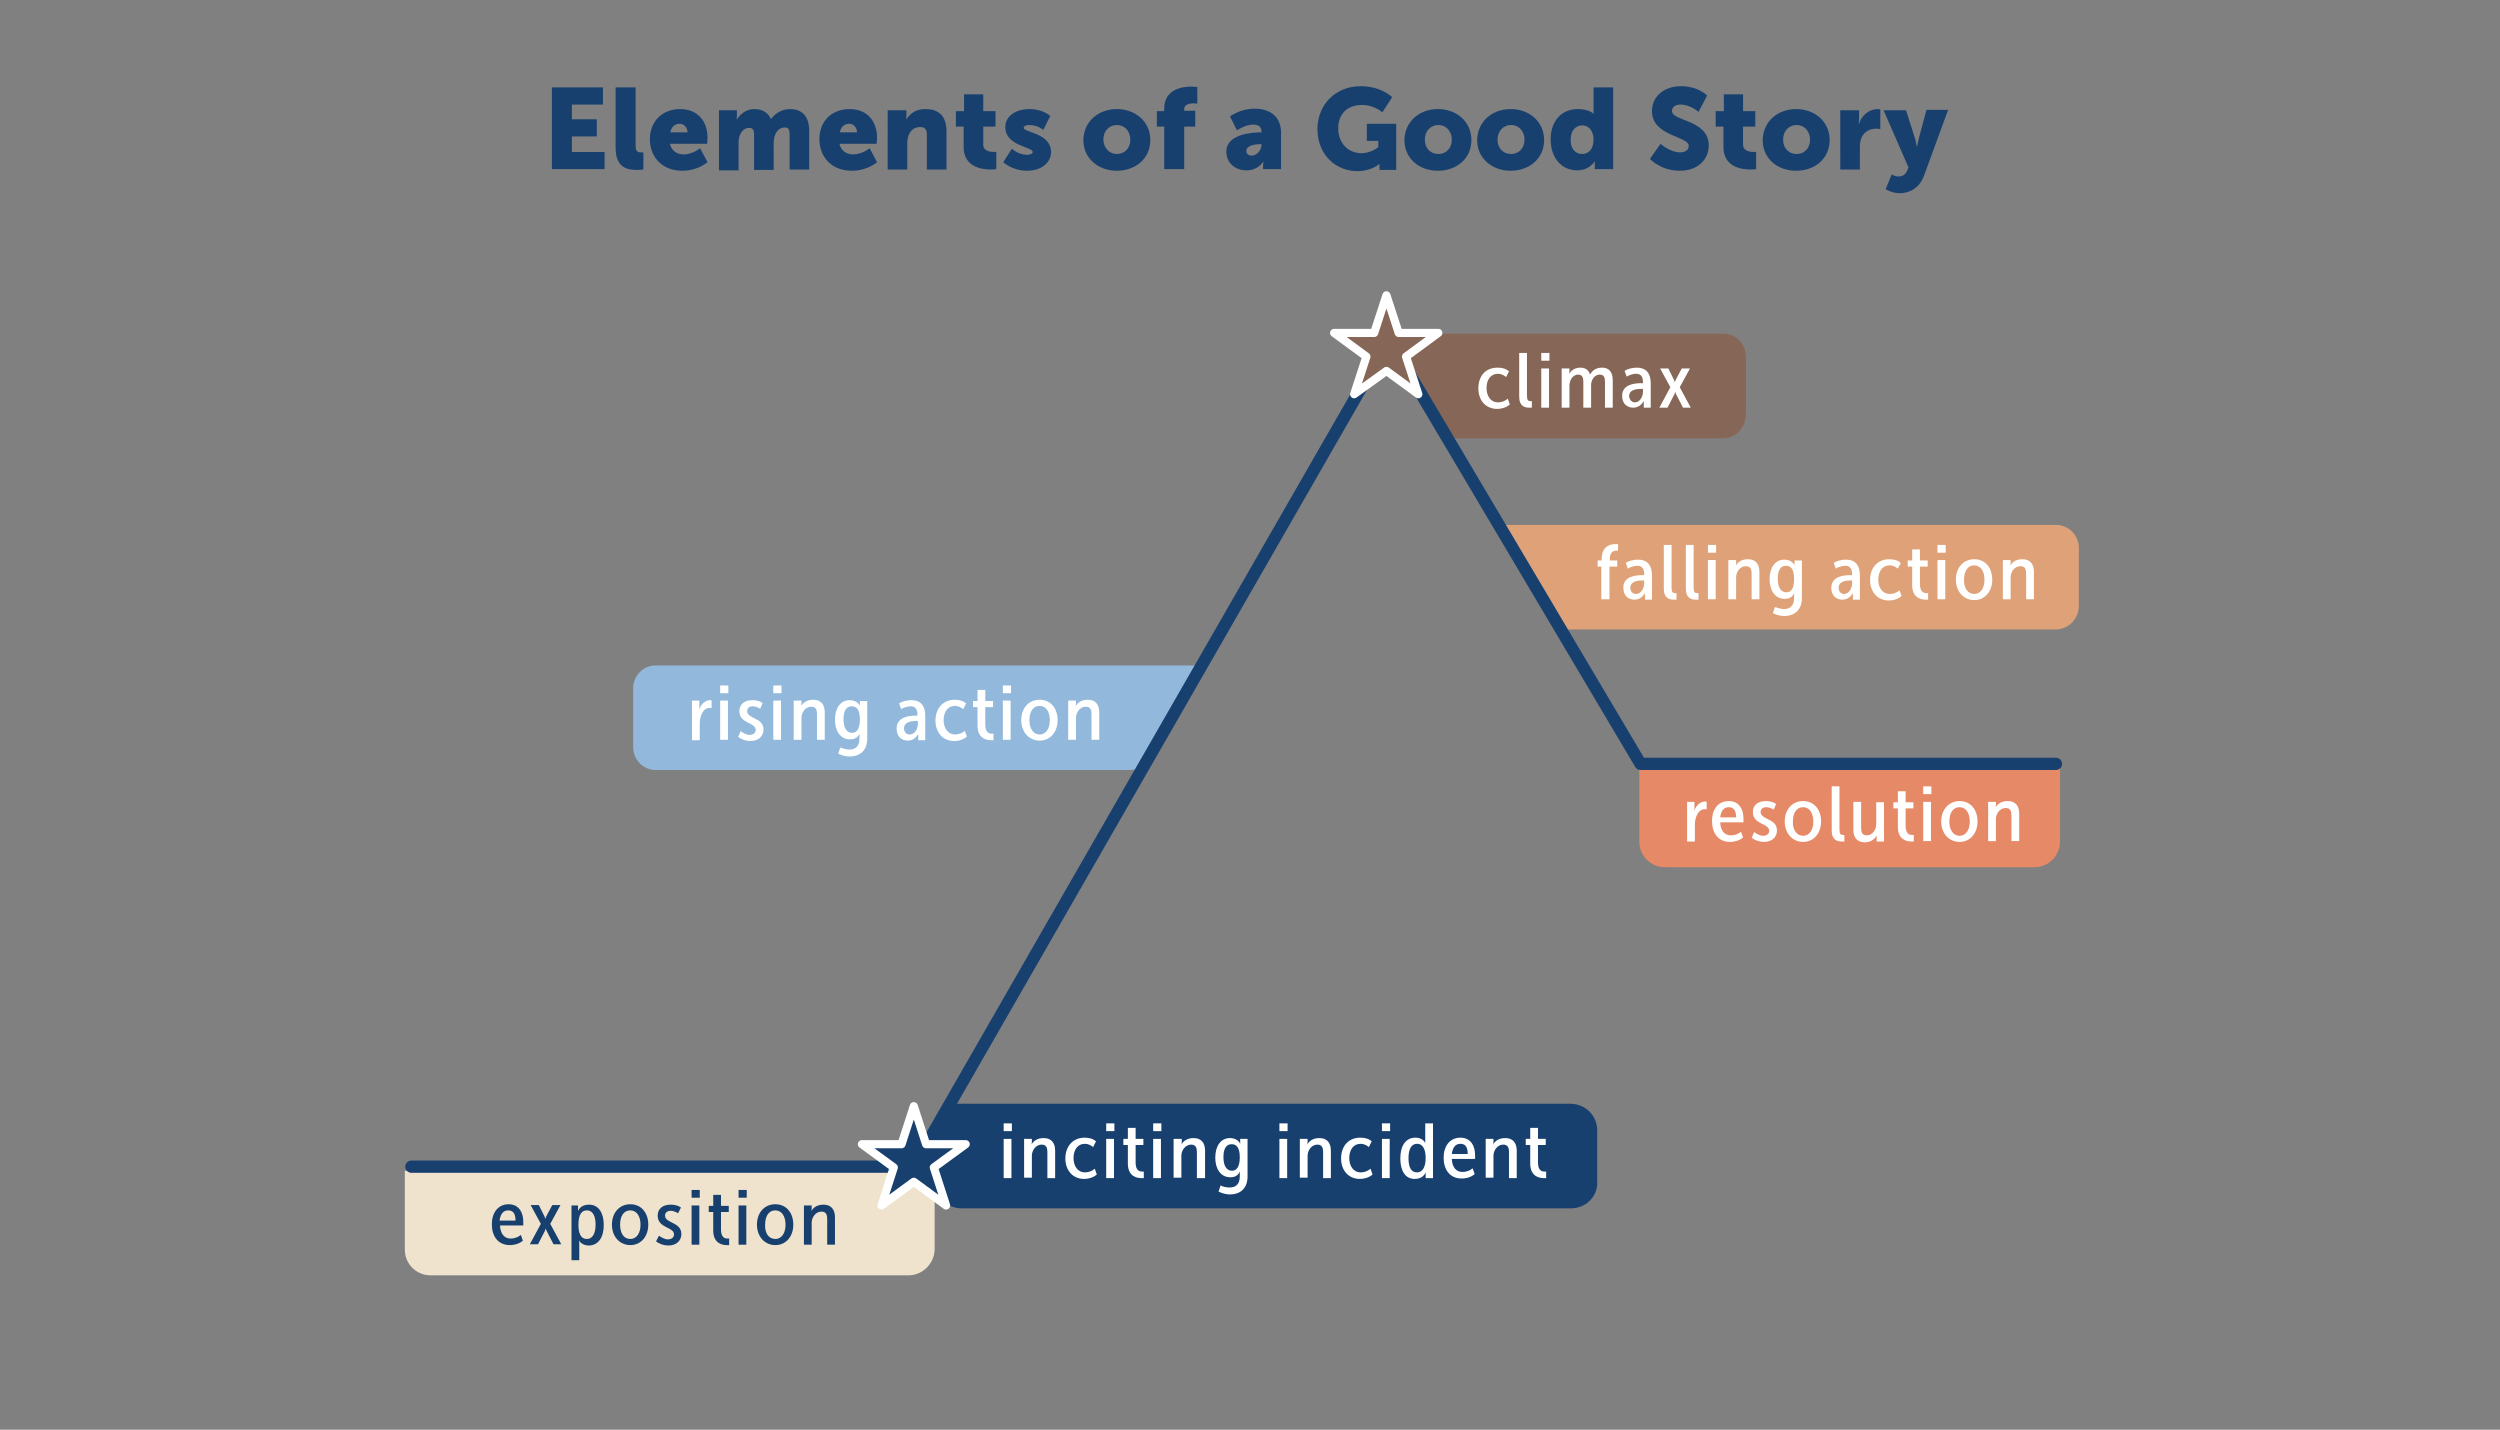 <?xml version="1.0" encoding="utf-8"?>
<!-- Generator: Adobe Illustrator 28.1.0, SVG Export Plug-In . SVG Version: 6.00 Build 0)  -->
<svg version="1.1" id="Layer_1" xmlns="http://www.w3.org/2000/svg" xmlns:xlink="http://www.w3.org/1999/xlink" x="0px" y="0px"
	 viewBox="0 0 612 350" style="enable-background:new 0 0 612 350;" xml:space="preserve">
<rect x="0" y="0" width="612" height="350" fill="#808080" stroke="none"/>
<style type="text/css">
	.st0{fill:#EFE3CE;}
	.st1{fill:#E58967;}
	.st2{fill:#866657;}
	.st3{fill:#18406F;}
	.st4{fill:#92B9DC;}
	.st5{fill:#DFA278;}
	.st6{fill:#FFFFFF;}
	.st7{fill:none;stroke:#18406F;stroke-width:3;stroke-linecap:round;stroke-linejoin:round;stroke-miterlimit:10;}
	.st8{fill:#18406F;stroke:#FFFFFF;stroke-width:2;stroke-linecap:round;stroke-linejoin:round;stroke-miterlimit:10;}
	.st9{fill:#866657;stroke:#FFFFFF;stroke-width:2;stroke-linecap:round;stroke-linejoin:round;stroke-miterlimit:10;}
</style>
<path class="st0" d="M222.4,312.2H105.4c-3.5,0-6.3-2.8-6.3-6.3v-19.3h129.7v19.3C228.7,309.3,225.9,312.2,222.4,312.2z"/>
<path class="st1" d="M498,212.3h-90.4c-3.5,0-6.3-2.8-6.3-6.3v-19.3h103V206C504.3,209.5,501.5,212.3,498,212.3z"/>
<path class="st2" d="M421.8,107.3h-66.9c-3.1,0-4-2-4-5.2l-9-14.7c0-3.2-4.5-5.7-1.4-5.7h81.4c3.1,0,5.5,2.6,5.5,5.7v14.1
	C427.3,104.7,424.9,107.3,421.8,107.3z"/>
<path class="st3" d="M384.6,295.8H235.1c-3.6,0-12.2-5.8-12.2-9.2l9.8-16.4h151.7c3.7,0,6.6,2.9,6.6,6.5v12.8
	C391.1,292.9,388.2,295.8,384.6,295.8z"/>
<path class="st4" d="M160.5,188.5h116.1c2,0,3.8-1.1,4.8-2.9l12-22.7H160.5c-3,0-5.5,2.5-5.5,5.6v14.4
	C155,186,157.5,188.5,160.5,188.5z"/>
<path class="st5" d="M503.2,154.1h-119c-2.1,0-3.9-1.1-4.9-2.9l-12.3-22.7h136.3c3.1,0,5.6,2.5,5.6,5.6v14.4
	C508.8,151.6,506.3,154.1,503.2,154.1z"/>
<g>
	<path class="st3" d="M135.1,21.4h12.5v4.2H140v3.6h6.1v4.2H140v3.8h8v4.2h-12.9V21.4z"/>
	<path class="st3" d="M150.8,21.4h4.8v14.1c0,1.4,0.3,1.8,1.3,1.8c0.3,0,0.6,0,0.6,0v4.2c0,0-0.7,0.1-1.5,0.1
		c-2.6,0-5.3-0.6-5.3-5.5V21.4z"/>
	<path class="st3" d="M166.5,26.7c4.3,0,6.7,3,6.7,7c0,0.5-0.1,1.5-0.1,1.5H164c0.4,1.8,1.8,2.6,3.4,2.6c2.1,0,4-1.5,4-1.5l1.8,3.4
		c0,0-2.3,2.1-6.2,2.1c-5.2,0-7.9-3.7-7.9-7.6C159,30,161.9,26.7,166.5,26.7z M168.3,32.4c0-1.1-0.8-2.1-1.9-2.1
		c-1.4,0-2.1,1-2.3,2.1H168.3z"/>
	<path class="st3" d="M175.8,27h4.6v1.3c0,0.5-0.1,0.9-0.1,0.9h0.1c0.7-1,2-2.5,4.3-2.5c1.8,0,3.3,0.8,4,2.4h0.1
		c0.8-1.2,2.5-2.4,4.6-2.4c2.6,0,4.7,1.4,4.7,5.4v9.4h-4.8v-8.5c0-1.1-0.2-1.8-1.1-1.8c-1.5,0-2.4,1.1-2.7,2.7
		c-0.1,0.5-0.1,1.1-0.1,1.7v6h-4.8v-8.5c0-1.1-0.2-1.8-1.1-1.8c-1.5,0-2.3,1.1-2.6,2.6c-0.1,0.5-0.1,1.2-0.1,1.8v6h-4.8V27z"/>
	<path class="st3" d="M208,26.7c4.3,0,6.7,3,6.7,7c0,0.5-0.1,1.5-0.1,1.5h-9.1c0.4,1.8,1.8,2.6,3.4,2.6c2.1,0,4-1.5,4-1.5l1.8,3.4
		c0,0-2.3,2.1-6.2,2.1c-5.2,0-7.9-3.7-7.9-7.6C200.5,30,203.3,26.7,208,26.7z M209.8,32.4c0-1.1-0.8-2.1-1.9-2.1
		c-1.4,0-2.1,1-2.3,2.1H209.8z"/>
	<path class="st3" d="M217.3,27h4.6v1.3c0,0.5-0.1,0.9-0.1,0.9h0.1c0.7-1.1,2-2.5,4.6-2.5c2.9,0,5.2,1.3,5.2,5.4v9.4h-4.8V33
		c0-1.3-0.5-1.9-1.6-1.9c-1.5,0-2.4,0.8-2.9,2.1c-0.2,0.6-0.3,1.2-0.3,1.9v6.4h-4.8V27z"/>
	<path class="st3" d="M235.8,31H234v-3.8h2v-4.1h4.7v4.1h3V31h-3v4.4c0,1.6,1.7,1.8,2.6,1.8c0.4,0,0.6,0,0.6,0v4.2
		c0,0-0.5,0.1-1.3,0.1c-2.3,0-6.7-0.6-6.7-5.5V31z"/>
	<path class="st3" d="M247.7,36.4c0,0,1.6,1.5,3.7,1.5c0.7,0,1.4-0.2,1.4-0.7c0-1.3-6.7-1.4-6.7-6.1c0-2.7,2.6-4.4,5.9-4.4
		c3.4,0,5.1,1.7,5.1,1.7l-1.7,3.4c0,0-1.4-1.2-3.4-1.2c-0.7,0-1.4,0.2-1.4,0.7c0,1.1,6.7,1.3,6.7,5.9c0,2.5-2.2,4.6-5.9,4.6
		c-3.6,0-5.8-2.1-5.8-2.1L247.7,36.4z"/>
	<path class="st3" d="M273.4,26.7c4.6,0,8.2,3.1,8.2,7.6c0,4.5-3.6,7.5-8.2,7.5c-4.5,0-8.2-3-8.2-7.5
		C265.3,29.7,268.9,26.7,273.4,26.7z M273.4,37.7c1.8,0,3.3-1.3,3.3-3.5c0-2.2-1.5-3.6-3.3-3.6c-1.8,0-3.3,1.4-3.3,3.6
		C270.2,36.4,271.7,37.7,273.4,37.7z"/>
	<path class="st3" d="M285,31h-1.8v-3.8h1.8v-0.6c0-4.7,4.3-5.4,6.6-5.4c0.9,0,1.5,0.1,1.5,0.1v4.1c0,0-0.3-0.1-0.8-0.1
		c-1,0-2.4,0.2-2.4,1.4v0.4h2.7V31h-2.7v10.4H285V31z"/>
	<path class="st3" d="M308.6,32.4h0.2v-0.3c0-1.2-0.9-1.6-2.1-1.6c-1.8,0-3.9,1.4-3.9,1.4l-1.7-3.4c0,0,2.5-1.9,6-1.9
		c4.1,0,6.5,2.2,6.5,5.9v8.9h-4.4v-0.9c0-0.5,0.1-0.9,0.1-0.9h-0.1c0,0-1.1,2.1-4.1,2.1c-2.7,0-4.9-1.8-4.9-4.6
		C300.2,32.9,306.3,32.4,308.6,32.4z M306.4,38.1c1.3,0,2.4-1.4,2.4-2.5v-0.3h-0.4c-1.5,0-3.3,0.4-3.3,1.7
		C305.1,37.5,305.5,38.1,306.4,38.1z"/>
	<path class="st3" d="M333.1,21.1c5.1,0,7.7,2.7,7.7,2.7l-2.4,3.7c0,0-2-1.8-4.9-1.8c-4.2,0-5.9,2.7-5.9,5.7c0,3.8,2.6,6.1,5.7,6.1
		c2.4,0,4.1-1.5,4.1-1.5v-1.5h-2.8v-4.2h7.2v11.3h-4.1v-0.6c0-0.4,0-0.8,0-0.8h-0.1c0,0-1.9,1.7-5.3,1.7c-5.1,0-9.8-3.8-9.8-10.4
		C322.6,25.5,327,21.1,333.1,21.1z"/>
	<path class="st3" d="M352,26.7c4.6,0,8.2,3.1,8.2,7.6c0,4.5-3.6,7.5-8.2,7.5s-8.2-3-8.2-7.5C343.9,29.7,347.5,26.7,352,26.7z
		 M352.1,37.7c1.8,0,3.3-1.3,3.3-3.5c0-2.2-1.5-3.6-3.3-3.6c-1.8,0-3.3,1.4-3.3,3.6C348.8,36.4,350.3,37.7,352.1,37.7z"/>
	<path class="st3" d="M369.8,26.7c4.6,0,8.2,3.1,8.2,7.6c0,4.5-3.6,7.5-8.2,7.5c-4.5,0-8.2-3-8.2-7.5
		C361.7,29.7,365.3,26.7,369.8,26.7z M369.9,37.7c1.8,0,3.3-1.3,3.3-3.5c0-2.2-1.5-3.6-3.3-3.6c-1.8,0-3.3,1.4-3.3,3.6
		C366.6,36.4,368.1,37.7,369.9,37.7z"/>
	<path class="st3" d="M386.2,26.7c2.9,0,3.8,1.1,3.8,1.1h0.1c0,0,0-0.3,0-0.6v-5.8h4.8v20h-4.5v-1c0-0.4,0-0.8,0-0.8h-0.1
		c0,0-1.2,2.1-4.2,2.1c-3.9,0-6.5-3.1-6.5-7.6C379.6,29.6,382.3,26.7,386.2,26.7z M387.3,37.7c1.5,0,2.8-1.1,2.8-3.6
		c0-1.7-0.9-3.4-2.8-3.4c-1.5,0-2.8,1.2-2.8,3.4C384.4,36.3,385.6,37.7,387.3,37.7z"/>
	<path class="st3" d="M406.5,35.2c0,0,2.3,2.1,4.8,2.1c1,0,2.1-0.4,2.1-1.6c0-2.4-9-2.3-9-8.5c0-3.7,3.1-6.1,7.1-6.1
		c4.3,0,6.4,2.3,6.4,2.3l-2.1,4c0,0-2-1.8-4.4-1.8c-1,0-2.1,0.4-2.1,1.6c0,2.5,9,2.1,9,8.4c0,3.3-2.5,6.2-7.1,6.2
		c-4.7,0-7.3-2.9-7.3-2.9L406.5,35.2z"/>
	<path class="st3" d="M421.8,31h-1.8v-3.8h2v-4.1h4.7v4.1h3V31h-3v4.4c0,1.6,1.7,1.8,2.6,1.8c0.4,0,0.6,0,0.6,0v4.2
		c0,0-0.5,0.1-1.3,0.1c-2.3,0-6.7-0.6-6.7-5.5V31z"/>
	<path class="st3" d="M439.7,26.7c4.6,0,8.2,3.1,8.2,7.6c0,4.5-3.6,7.5-8.2,7.5s-8.2-3-8.2-7.5C431.6,29.7,435.2,26.7,439.7,26.7z
		 M439.8,37.7c1.8,0,3.3-1.3,3.3-3.5c0-2.2-1.5-3.6-3.3-3.6c-1.8,0-3.3,1.4-3.3,3.6C436.5,36.4,438,37.7,439.8,37.7z"/>
	<path class="st3" d="M450.5,27h4.6v2.4c0,0.5-0.1,0.9-0.1,0.9h0.1c0.6-2,2.4-3.6,4.6-3.6c0.3,0,0.6,0.1,0.6,0.1v4.8
		c0,0-0.4-0.1-1-0.1c-1.1,0-3,0.4-3.7,2.5c-0.2,0.5-0.3,1.2-0.3,2v5.5h-4.8V27z"/>
	<path class="st3" d="M463.1,42.7c0,0,0.8,0.5,1.5,0.5c0.8,0,1.8-0.2,2.3-1.5l0.3-0.7L461.1,27h5.5l2.1,6.6c0.3,0.8,0.5,2.2,0.5,2.2
		h0.1c0,0,0.3-1.4,0.5-2.2l1.8-6.7h5.3L471,43c-1.2,3.2-3.7,4.3-6,4.3c-1.9,0-3.4-1-3.4-1L463.1,42.7z"/>
</g>
<g>
	<path class="st6" d="M366.6,90c1,0,2,0.2,2.8,0.9l-0.7,1.4c-0.5-0.4-1.2-0.8-2-0.8c-1.8,0-2.8,1.5-2.8,3.5c0,1.9,1,3.5,2.8,3.5
		c0.9,0,1.7-0.3,2.4-0.9l0.5,1.4c-0.6,0.6-1.8,1.1-3.1,1.1c-2.8,0-4.6-2.1-4.6-5C361.9,92.1,363.6,90,366.6,90z"/>
	<path class="st6" d="M371.9,86.4h1.9v10.4c0,1.2,0.3,1.4,0.9,1.4c0.1,0,0.2,0,0.3,0v1.6c-0.1,0-0.4,0-0.6,0c-1.1,0-2.5-0.3-2.5-2.7
		V86.4z"/>
	<path class="st6" d="M377.3,86.4h2v1.9h-2V86.4z M377.3,90.2h1.9v9.6h-1.9V90.2z"/>
	<path class="st6" d="M382.3,90.2h1.9V91c0,0.3-0.1,0.6-0.1,0.6h0c0.3-0.6,1.1-1.6,2.8-1.6c1.2,0,2,0.6,2.3,1.6h0.1
		c0.4-0.7,1.2-1.6,2.9-1.6c1.7,0,2.6,1.1,2.6,3.1v6.7h-1.9v-6.3c0-1-0.2-1.8-1.3-1.8c-1.2,0-2.1,1.2-2.1,2.6v5.5h-1.9v-6.3
		c0-1-0.2-1.8-1.3-1.8c-1.2,0-2.1,1.3-2.1,2.7v5.4h-1.9V90.2z"/>
	<path class="st6" d="M401.7,93.8h0.5v-0.2c0-1.6-0.7-2.1-1.7-2.1c-0.7,0-1.7,0.3-2.3,0.7l-0.5-1.4c0.7-0.5,1.9-0.8,3-0.8
		c2.2,0,3.4,1.3,3.4,3.8v6h-1.7V99c0-0.4,0-0.8,0-0.8h0c-0.5,0.8-1.3,1.6-2.6,1.6c-1.4,0-2.7-0.9-2.7-2.9
		C397.1,94.2,399.9,93.8,401.7,93.8z M400.2,98.5c1.3,0,2-1.5,2-2.6v-0.7h-0.5c-1.1,0-2.9,0.2-2.9,1.8
		C398.9,97.8,399.4,98.5,400.2,98.5z"/>
	<path class="st6" d="M408.9,94.8l-2.5-4.6h2l1.4,2.8c0.1,0.3,0.2,0.6,0.2,0.6h0c0,0,0.1-0.4,0.2-0.6l1.5-2.8h2l-2.5,4.6l2.7,5h-1.9
		l-1.7-3.3c-0.1-0.2-0.2-0.6-0.2-0.6h0c0,0-0.1,0.3-0.2,0.6l-1.7,3.3h-2L408.9,94.8z"/>
</g>
<g>
	<path class="st6" d="M392.1,138.7h-1v-1.5h1v-0.4c0-3.1,2.1-3.6,3.3-3.6c0.2,0,0.4,0,0.7,0v1.6c-0.1,0-0.2,0-0.4,0
		c-0.7,0-1.6,0.3-1.6,2v0.4h1.8v1.5H394v8h-2V138.7z"/>
	<path class="st6" d="M402,140.8h0.5v-0.2c0-1.6-0.7-2.1-1.7-2.1c-0.7,0-1.7,0.3-2.3,0.7l-0.5-1.4c0.7-0.5,1.9-0.8,3-0.8
		c2.2,0,3.4,1.3,3.4,3.8v6h-1.7V146c0-0.4,0-0.8,0-0.8h0c-0.5,0.8-1.3,1.6-2.6,1.6c-1.4,0-2.7-0.9-2.7-2.9
		C397.3,141.2,400.2,140.8,402,140.8z M400.5,145.4c1.3,0,2-1.5,2-2.6v-0.7H402c-1.1,0-2.9,0.2-2.9,1.8
		C399.1,144.7,399.6,145.4,400.5,145.4z"/>
	<path class="st6" d="M407.3,133.4h1.9v10.4c0,1.2,0.3,1.4,0.9,1.4c0.1,0,0.2,0,0.3,0v1.6c-0.1,0-0.4,0-0.6,0
		c-1.1,0-2.5-0.3-2.5-2.7V133.4z"/>
	<path class="st6" d="M412.7,133.4h1.9v10.4c0,1.2,0.3,1.4,0.9,1.4c0.1,0,0.2,0,0.3,0v1.6c-0.1,0-0.4,0-0.6,0
		c-1.1,0-2.5-0.3-2.5-2.7V133.4z"/>
	<path class="st6" d="M418.1,133.4h2v1.9h-2V133.4z M418.1,137.1h1.9v9.6h-1.9V137.1z"/>
	<path class="st6" d="M423.1,137.1h1.9v0.8c0,0.3-0.1,0.6-0.1,0.6h0c0.4-0.7,1.2-1.6,3-1.6c1.8,0,2.8,1.1,2.8,3.1v6.7h-1.9v-6.3
		c0-0.9-0.2-1.8-1.4-1.8c-1.5,0-2.4,1.5-2.4,2.7v5.4h-1.9V137.1z"/>
	<path class="st6" d="M436.7,149.1c1.4,0,2.5-0.7,2.5-2.7v-0.6c0-0.3,0-0.6,0-0.6h0c-0.4,0.9-1.1,1.4-2.3,1.4
		c-2.4,0-3.7-2.1-3.7-4.8c0-2.8,1.3-4.8,3.6-4.8c1.1,0,2.1,0.5,2.5,1.4h0c0,0,0-0.1,0-0.3v-0.9h1.8v9.2c0,3.2-2.1,4.4-4.3,4.4
		c-1,0-2-0.3-2.8-0.7l0.5-1.5C435.1,148.8,436,149.1,436.7,149.1z M439.2,141.7c0-2.5-0.9-3.2-2-3.2c-1.4,0-2,1.2-2,3.2
		c0,2,0.7,3.3,2.1,3.3C438.4,145,439.2,144.2,439.2,141.7z"/>
	<path class="st6" d="M452.9,140.8h0.5v-0.2c0-1.6-0.7-2.1-1.7-2.1c-0.7,0-1.7,0.3-2.3,0.7l-0.5-1.4c0.7-0.5,1.9-0.8,3-0.8
		c2.2,0,3.4,1.3,3.4,3.8v6h-1.7V146c0-0.4,0-0.8,0-0.8h0c-0.5,0.8-1.3,1.6-2.6,1.6c-1.4,0-2.7-0.9-2.7-2.9
		C448.3,141.2,451.1,140.8,452.9,140.8z M451.4,145.4c1.3,0,2-1.5,2-2.6v-0.7H453c-1.1,0-2.9,0.2-2.9,1.8
		C450.1,144.7,450.6,145.4,451.4,145.4z"/>
	<path class="st6" d="M462.5,136.9c1,0,2,0.2,2.8,0.9l-0.7,1.4c-0.5-0.4-1.2-0.8-2-0.8c-1.8,0-2.8,1.5-2.8,3.5c0,1.9,1,3.5,2.8,3.5
		c0.9,0,1.7-0.3,2.4-0.9l0.5,1.4c-0.6,0.6-1.8,1.1-3.1,1.1c-2.8,0-4.6-2.1-4.6-5C457.8,139.1,459.5,136.9,462.5,136.9z"/>
	<path class="st6" d="M468.1,138.7H467v-1.5h1.1v-2.7h1.9v2.7h1.9v1.5H470v4.3c0,1.9,0.9,2.2,1.6,2.2c0.1,0,0.2,0,0.4,0v1.6
		c-0.1,0-0.4,0-0.6,0c-1.1,0-3.3-0.4-3.3-3.6V138.7z"/>
	<path class="st6" d="M474.3,133.4h2v1.9h-2V133.4z M474.3,137.1h1.9v9.6h-1.9V137.1z"/>
	<path class="st6" d="M483.3,136.9c2.7,0,4.4,2.1,4.4,5c0,2.9-1.8,5-4.4,5s-4.5-2.1-4.5-5S480.6,136.9,483.3,136.9z M483.3,145.4
		c1.6,0,2.5-1.5,2.5-3.5c0-2-0.9-3.5-2.5-3.5c-1.6,0-2.5,1.4-2.5,3.5C480.7,143.9,481.7,145.4,483.3,145.4z"/>
	<path class="st6" d="M490.3,137.1h1.9v0.8c0,0.3-0.1,0.6-0.1,0.6h0c0.4-0.7,1.2-1.6,3-1.6c1.8,0,2.8,1.1,2.8,3.1v6.7H496v-6.3
		c0-0.9-0.2-1.8-1.4-1.8c-1.5,0-2.4,1.5-2.4,2.7v5.4h-1.9V137.1z"/>
</g>
<g>
	<path class="st6" d="M412.9,196.3h1.9v1.5c0,0.4,0,0.7,0,0.7h0c0.3-1.2,1.4-2.3,2.6-2.3c0.1,0,0.2,0,0.4,0.1v1.8
		c-0.1,0-0.2,0-0.5,0c-1.7,0-2.4,2.2-2.4,3.8v4.1h-1.9V196.3z"/>
	<path class="st6" d="M423.2,196.1c2.6,0,3.6,2.1,3.6,4.3c0,0.3,0,0.6,0,0.9h-5.7c0.1,2.2,1.2,3.2,2.6,3.2c0.9,0,1.8-0.3,2.5-0.9
		l0.5,1.4c-0.7,0.7-2,1.1-3.2,1.1c-2.9,0-4.4-2.2-4.4-5.1C419.1,198.1,420.6,196.1,423.2,196.1z M425,200.1c0-1.7-0.6-2.5-1.8-2.5
		c-1.2,0-1.9,0.9-2.1,2.5H425z"/>
	<path class="st6" d="M429.4,203.7c0.5,0.3,1.3,0.9,2.2,0.9c0.9,0,1.5-0.5,1.5-1.2c0-1.9-4-1.5-4-4.6c0-1.7,1.2-2.7,3.2-2.7
		c0.9,0,1.8,0.2,2.5,0.7l-0.6,1.4c-0.5-0.3-1.2-0.6-1.8-0.6c-0.8,0-1.4,0.4-1.4,1.2c0,1.9,4,1.5,4,4.5c0,1.5-1.1,2.8-3.2,2.8
		c-1.1,0-2.2-0.4-3-1L429.4,203.7z"/>
	<path class="st6" d="M441.4,196.1c2.7,0,4.4,2.1,4.4,5c0,2.9-1.8,5-4.4,5s-4.5-2.1-4.5-5S438.7,196.1,441.4,196.1z M441.4,204.6
		c1.6,0,2.5-1.5,2.5-3.5c0-2-0.9-3.5-2.5-3.5c-1.6,0-2.5,1.4-2.5,3.5C438.8,203.1,439.8,204.6,441.4,204.6z"/>
	<path class="st6" d="M448.4,192.5h1.9V203c0,1.2,0.3,1.4,0.9,1.4c0.1,0,0.2,0,0.3,0v1.6c-0.1,0-0.4,0-0.6,0c-1.1,0-2.5-0.3-2.5-2.7
		V192.5z"/>
	<path class="st6" d="M453.7,196.3h1.9v6.4c0,0.9,0.2,1.8,1.4,1.8c1.4,0,2.3-1.5,2.3-2.7v-5.4h1.9v9.6h-1.8v-0.8c0-0.3,0-0.6,0-0.6
		h0c-0.4,0.6-1.2,1.6-2.9,1.6c-1.8,0-2.8-1.1-2.8-3.1V196.3z"/>
	<path class="st6" d="M464.6,197.9h-1.1v-1.5h1.1v-2.7h1.9v2.7h1.9v1.5h-1.9v4.3c0,1.9,0.9,2.2,1.6,2.2c0.1,0,0.2,0,0.4,0v1.6
		c-0.1,0-0.4,0-0.6,0c-1.1,0-3.3-0.4-3.3-3.6V197.9z"/>
	<path class="st6" d="M470.8,192.5h2v1.9h-2V192.5z M470.8,196.3h1.9v9.6h-1.9V196.3z"/>
	<path class="st6" d="M479.7,196.1c2.7,0,4.4,2.1,4.4,5c0,2.9-1.8,5-4.4,5s-4.5-2.1-4.5-5S477.1,196.1,479.7,196.1z M479.7,204.6
		c1.6,0,2.5-1.5,2.5-3.5c0-2-0.9-3.5-2.5-3.5c-1.6,0-2.5,1.4-2.5,3.5C477.2,203.1,478.1,204.6,479.7,204.6z"/>
	<path class="st6" d="M486.7,196.3h1.9v0.8c0,0.3-0.1,0.6-0.1,0.6h0c0.4-0.7,1.2-1.6,3-1.6c1.8,0,2.8,1.1,2.8,3.1v6.7h-1.9v-6.3
		c0-0.9-0.2-1.8-1.4-1.8c-1.5,0-2.4,1.5-2.4,2.7v5.4h-1.9V196.3z"/>
</g>
<g>
	<path class="st6" d="M169.3,171.5h1.9v1.5c0,0.4,0,0.7,0,0.7h0c0.3-1.2,1.4-2.3,2.6-2.3c0.1,0,0.2,0,0.4,0.1v1.8
		c-0.1,0-0.2,0-0.5,0c-1.7,0-2.4,2.2-2.4,3.8v4.1h-1.9V171.5z"/>
	<path class="st6" d="M176.3,167.8h2v1.9h-2V167.8z M176.3,171.5h1.9v9.6h-1.9V171.5z"/>
	<path class="st6" d="M181.3,179c0.5,0.3,1.3,0.9,2.2,0.9c0.9,0,1.5-0.5,1.5-1.2c0-1.9-4-1.5-4-4.6c0-1.7,1.2-2.7,3.2-2.7
		c0.9,0,1.8,0.2,2.5,0.7l-0.6,1.4c-0.5-0.3-1.2-0.6-1.8-0.6c-0.8,0-1.4,0.4-1.4,1.2c0,1.9,4,1.5,4,4.5c0,1.5-1.1,2.8-3.2,2.8
		c-1.1,0-2.2-0.4-3-1L181.3,179z"/>
	<path class="st6" d="M189.3,167.8h2v1.9h-2V167.8z M189.3,171.5h1.9v9.6h-1.9V171.5z"/>
	<path class="st6" d="M194.3,171.5h1.9v0.8c0,0.3-0.1,0.6-0.1,0.6h0c0.4-0.7,1.2-1.6,3-1.6c1.8,0,2.8,1.1,2.8,3.1v6.7H200v-6.3
		c0-0.9-0.2-1.8-1.4-1.8c-1.5,0-2.4,1.5-2.4,2.7v5.4h-1.9V171.5z"/>
	<path class="st6" d="M207.9,183.5c1.4,0,2.5-0.7,2.5-2.7v-0.6c0-0.3,0-0.6,0-0.6h0c-0.4,0.9-1.1,1.4-2.3,1.4
		c-2.4,0-3.7-2.1-3.7-4.8c0-2.8,1.3-4.8,3.6-4.8c1.1,0,2.1,0.5,2.5,1.4h0c0,0,0-0.1,0-0.3v-0.9h1.8v9.2c0,3.2-2.1,4.4-4.3,4.4
		c-1,0-2-0.3-2.8-0.7l0.5-1.5C206.3,183.2,207.2,183.5,207.9,183.5z M210.5,176.1c0-2.5-0.9-3.2-2-3.2c-1.4,0-2,1.2-2,3.2
		c0,2,0.7,3.3,2.1,3.3C209.6,179.4,210.5,178.6,210.5,176.1z"/>
	<path class="st6" d="M224.1,175.2h0.5v-0.2c0-1.6-0.7-2.1-1.7-2.1c-0.7,0-1.7,0.3-2.3,0.7l-0.5-1.4c0.7-0.5,1.9-0.8,3-0.8
		c2.2,0,3.4,1.3,3.4,3.8v6h-1.7v-0.7c0-0.4,0-0.8,0-0.8h0c-0.5,0.8-1.3,1.6-2.6,1.6c-1.4,0-2.7-0.9-2.7-2.9
		C219.5,175.6,222.3,175.2,224.1,175.2z M222.7,179.8c1.3,0,2-1.5,2-2.6v-0.7h-0.5c-1.1,0-2.9,0.2-2.9,1.8
		C221.3,179.1,221.8,179.8,222.7,179.8z"/>
	<path class="st6" d="M233.7,171.3c1,0,2,0.2,2.8,0.9l-0.7,1.4c-0.5-0.4-1.2-0.8-2-0.8c-1.8,0-2.8,1.5-2.8,3.5c0,1.9,1,3.5,2.8,3.5
		c0.9,0,1.7-0.3,2.4-0.9l0.5,1.4c-0.6,0.6-1.8,1.1-3.1,1.1c-2.8,0-4.6-2.1-4.6-5C229,173.5,230.8,171.3,233.7,171.3z"/>
	<path class="st6" d="M239.3,173.1h-1.1v-1.5h1.1v-2.7h1.9v2.7h1.9v1.5h-1.9v4.3c0,1.9,0.9,2.2,1.6,2.2c0.1,0,0.2,0,0.4,0v1.6
		c-0.1,0-0.4,0-0.6,0c-1.1,0-3.3-0.4-3.3-3.6V173.1z"/>
	<path class="st6" d="M245.5,167.8h2v1.9h-2V167.8z M245.5,171.5h1.9v9.6h-1.9V171.5z"/>
	<path class="st6" d="M254.5,171.3c2.7,0,4.4,2.1,4.4,5c0,2.9-1.8,5-4.4,5s-4.5-2.1-4.5-5S251.8,171.3,254.5,171.3z M254.5,179.8
		c1.6,0,2.5-1.5,2.5-3.5c0-2-0.9-3.5-2.5-3.5c-1.6,0-2.5,1.4-2.5,3.5C252,178.3,252.9,179.8,254.5,179.8z"/>
	<path class="st6" d="M261.5,171.5h1.9v0.8c0,0.3-0.1,0.6-0.1,0.6h0c0.4-0.7,1.2-1.6,3-1.6c1.8,0,2.8,1.1,2.8,3.1v6.7h-1.9v-6.3
		c0-0.9-0.2-1.8-1.4-1.8c-1.5,0-2.4,1.5-2.4,2.7v5.4h-1.9V171.5z"/>
</g>
<g>
	<path class="st6" d="M245.7,275h2v1.9h-2V275z M245.7,278.8h1.9v9.6h-1.9V278.8z"/>
	<path class="st6" d="M250.7,278.8h1.9v0.8c0,0.3-0.1,0.6-0.1,0.6h0c0.4-0.7,1.2-1.6,3-1.6c1.8,0,2.8,1.1,2.8,3.1v6.7h-1.9V282
		c0-0.9-0.2-1.8-1.4-1.8c-1.5,0-2.4,1.5-2.4,2.7v5.4h-1.9V278.8z"/>
	<path class="st6" d="M265.5,278.5c1,0,2,0.2,2.8,0.9l-0.7,1.4c-0.5-0.4-1.2-0.8-2-0.8c-1.8,0-2.8,1.5-2.8,3.5c0,1.9,1,3.5,2.8,3.5
		c0.9,0,1.7-0.3,2.4-0.9l0.5,1.4c-0.6,0.6-1.8,1.1-3.1,1.1c-2.8,0-4.6-2.1-4.6-5C260.8,280.7,262.6,278.5,265.5,278.5z"/>
	<path class="st6" d="M270.8,275h2v1.9h-2V275z M270.8,278.8h1.9v9.6h-1.9V278.8z"/>
	<path class="st6" d="M276.1,280.3h-1.1v-1.5h1.1v-2.7h1.9v2.7h1.9v1.5H278v4.3c0,1.9,0.9,2.2,1.6,2.2c0.1,0,0.2,0,0.4,0v1.6
		c-0.1,0-0.4,0-0.6,0c-1.1,0-3.3-0.4-3.3-3.6V280.3z"/>
	<path class="st6" d="M282.3,275h2v1.9h-2V275z M282.3,278.8h1.9v9.6h-1.9V278.8z"/>
	<path class="st6" d="M287.4,278.8h1.9v0.8c0,0.3-0.1,0.6-0.1,0.6h0c0.4-0.7,1.2-1.6,3-1.6c1.8,0,2.8,1.1,2.8,3.1v6.7H293V282
		c0-0.9-0.2-1.8-1.4-1.8c-1.5,0-2.4,1.5-2.4,2.7v5.4h-1.9V278.8z"/>
	<path class="st6" d="M301,290.7c1.4,0,2.5-0.7,2.5-2.7v-0.6c0-0.3,0-0.6,0-0.6h0c-0.4,0.9-1.1,1.4-2.3,1.4c-2.4,0-3.7-2.1-3.7-4.8
		c0-2.8,1.3-4.8,3.6-4.8c1.1,0,2.1,0.5,2.5,1.4h0c0,0,0-0.1,0-0.3v-0.9h1.8v9.2c0,3.2-2.1,4.4-4.3,4.4c-1,0-2-0.3-2.8-0.7l0.5-1.5
		C299.3,290.5,300.2,290.7,301,290.7z M303.5,283.3c0-2.5-0.9-3.2-2-3.2c-1.4,0-2,1.2-2,3.2c0,2,0.7,3.3,2.1,3.3
		C302.6,286.6,303.5,285.8,303.5,283.3z"/>
	<path class="st6" d="M313.2,275h2v1.9h-2V275z M313.2,278.8h1.9v9.6h-1.9V278.8z"/>
	<path class="st6" d="M318.2,278.8h1.9v0.8c0,0.3-0.1,0.6-0.1,0.6h0c0.4-0.7,1.2-1.6,3-1.6c1.8,0,2.8,1.1,2.8,3.1v6.7h-1.9V282
		c0-0.9-0.2-1.8-1.4-1.8c-1.5,0-2.4,1.5-2.4,2.7v5.4h-1.9V278.8z"/>
	<path class="st6" d="M333,278.5c1,0,2,0.2,2.8,0.9l-0.7,1.4c-0.5-0.4-1.2-0.8-2-0.8c-1.8,0-2.8,1.5-2.8,3.5c0,1.9,1,3.5,2.8,3.5
		c0.9,0,1.7-0.3,2.4-0.9l0.5,1.4c-0.6,0.6-1.8,1.1-3.1,1.1c-2.8,0-4.6-2.1-4.6-5C328.3,280.7,330,278.5,333,278.5z"/>
	<path class="st6" d="M338.3,275h2v1.9h-2V275z M338.3,278.8h1.9v9.6h-1.9V278.8z"/>
	<path class="st6" d="M346.5,278.5c1.1,0,2,0.5,2.4,1.3h0c0,0,0-0.3,0-0.7V275h1.9v13.4H349v-0.7c0-0.4,0-0.7,0-0.7h0
		c-0.4,0.9-1.2,1.6-2.7,1.6c-2.3,0-3.5-2-3.5-5C342.8,280.5,344.1,278.5,346.5,278.5z M346.9,287c1.2,0,2.1-1.1,2.1-3.5
		c0-1.8-0.5-3.5-2.1-3.5c-1.4,0-2.1,1.3-2.1,3.5C344.8,285.7,345.4,287,346.9,287z"/>
	<path class="st6" d="M357.5,278.5c2.6,0,3.6,2.1,3.6,4.3c0,0.3,0,0.6,0,0.9h-5.7c0.1,2.2,1.2,3.2,2.6,3.2c0.9,0,1.8-0.3,2.5-0.9
		l0.5,1.4c-0.7,0.7-2,1.1-3.2,1.1c-2.9,0-4.4-2.2-4.4-5.1C353.4,280.6,354.9,278.5,357.5,278.5z M359.3,282.5c0-1.7-0.6-2.5-1.8-2.5
		c-1.2,0-1.9,0.9-2.1,2.5H359.3z"/>
	<path class="st6" d="M363.7,278.8h1.9v0.8c0,0.3-0.1,0.6-0.1,0.6h0c0.4-0.7,1.2-1.6,3-1.6c1.8,0,2.8,1.1,2.8,3.1v6.7h-1.9V282
		c0-0.9-0.2-1.8-1.4-1.8c-1.5,0-2.4,1.5-2.4,2.7v5.4h-1.9V278.8z"/>
	<path class="st6" d="M374.6,280.3h-1.1v-1.5h1.1v-2.7h1.9v2.7h1.9v1.5h-1.9v4.3c0,1.9,0.9,2.2,1.6,2.2c0.1,0,0.2,0,0.4,0v1.6
		c-0.1,0-0.4,0-0.6,0c-1.1,0-3.3-0.4-3.3-3.6V280.3z"/>
</g>
<g>
	<path class="st3" d="M124.5,294.8c2.6,0,3.6,2.1,3.6,4.3c0,0.3,0,0.6,0,0.9h-5.7c0.1,2.2,1.2,3.2,2.6,3.2c0.9,0,1.8-0.3,2.5-0.9
		l0.5,1.4c-0.7,0.7-2,1.1-3.2,1.1c-2.9,0-4.4-2.2-4.4-5.1C120.4,296.9,121.9,294.8,124.5,294.8z M126.2,298.8c0-1.7-0.6-2.5-1.8-2.5
		c-1.2,0-1.9,0.9-2.1,2.5H126.2z"/>
	<path class="st3" d="M132.4,299.6l-2.5-4.6h2l1.4,2.8c0.1,0.3,0.2,0.6,0.2,0.6h0c0,0,0.1-0.4,0.2-0.6l1.5-2.8h2l-2.5,4.6l2.7,5
		h-1.9l-1.7-3.3c-0.1-0.2-0.2-0.6-0.2-0.6h0c0,0-0.1,0.3-0.2,0.6l-1.7,3.3h-2L132.4,299.6z"/>
	<path class="st3" d="M139.7,295.1h1.8v0.7c0,0.4,0,0.7,0,0.7h0c0.3-0.8,1.1-1.6,2.7-1.6c2.4,0,3.6,2.1,3.6,5c0,3.1-1.4,5-3.7,5
		c-1,0-2-0.5-2.4-1.3h0c0,0,0.1,0.3,0.1,0.8v4.1h-1.9V295.1z M143.7,303.3c1.3,0,2.1-1.3,2.1-3.5c0-2.1-0.7-3.5-2.1-3.5
		c-1.3,0-2.1,1-2.1,3.5C141.6,301.6,142,303.3,143.7,303.3z"/>
	<path class="st3" d="M154.3,294.8c2.7,0,4.4,2.1,4.4,5s-1.8,5-4.4,5s-4.5-2.1-4.5-5S151.6,294.8,154.3,294.8z M154.3,303.3
		c1.6,0,2.5-1.5,2.5-3.5c0-2-0.9-3.5-2.5-3.5c-1.6,0-2.5,1.4-2.5,3.5C151.8,301.9,152.7,303.3,154.3,303.3z"/>
	<path class="st3" d="M161.3,302.5c0.5,0.3,1.3,0.9,2.2,0.9c0.9,0,1.5-0.5,1.5-1.2c0-1.9-4-1.5-4-4.6c0-1.7,1.2-2.7,3.2-2.7
		c0.9,0,1.8,0.2,2.5,0.7L166,297c-0.5-0.3-1.2-0.6-1.8-0.6c-0.8,0-1.4,0.4-1.4,1.2c0,1.9,4,1.5,4,4.5c0,1.5-1.1,2.8-3.2,2.8
		c-1.1,0-2.2-0.4-3-1L161.3,302.5z"/>
	<path class="st3" d="M169.3,291.3h2v1.9h-2V291.3z M169.3,295.1h1.9v9.6h-1.9V295.1z"/>
	<path class="st3" d="M174.6,296.7h-1.1v-1.5h1.1v-2.7h1.9v2.7h1.9v1.5h-1.9v4.3c0,1.9,0.9,2.2,1.6,2.2c0.1,0,0.2,0,0.4,0v1.6
		c-0.1,0-0.4,0-0.6,0c-1.1,0-3.3-0.4-3.3-3.6V296.7z"/>
	<path class="st3" d="M180.8,291.3h2v1.9h-2V291.3z M180.8,295.1h1.9v9.6h-1.9V295.1z"/>
	<path class="st3" d="M189.8,294.8c2.7,0,4.4,2.1,4.4,5s-1.8,5-4.4,5s-4.5-2.1-4.5-5S187.1,294.8,189.8,294.8z M189.8,303.3
		c1.6,0,2.5-1.5,2.5-3.5c0-2-0.9-3.5-2.5-3.5c-1.6,0-2.5,1.4-2.5,3.5C187.2,301.9,188.2,303.3,189.8,303.3z"/>
	<path class="st3" d="M196.8,295.1h1.9v0.8c0,0.3-0.1,0.6-0.1,0.6h0c0.4-0.7,1.2-1.6,3-1.6c1.8,0,2.8,1.1,2.8,3.1v6.7h-1.9v-6.3
		c0-0.9-0.2-1.8-1.4-1.8c-1.5,0-2.4,1.5-2.4,2.7v5.4h-1.9V295.1z"/>
</g>
<polyline class="st7" points="100.7,285.6 223.7,285.6 340,83.1 401.6,187 503.3,187 "/>
<polygon class="st8" points="223.7,270.8 226.7,280.1 236.4,280.1 228.6,285.8 231.6,295.1 223.7,289.3 215.8,295.1 218.8,285.8 
	211,280.1 220.7,280.1 "/>
<polygon class="st9" points="339.4,72.3 342.4,81.5 352.1,81.5 344.2,87.3 347.2,96.5 339.4,90.8 331.5,96.5 334.5,87.3 326.6,81.5 
	336.4,81.5 "/>
</svg>
